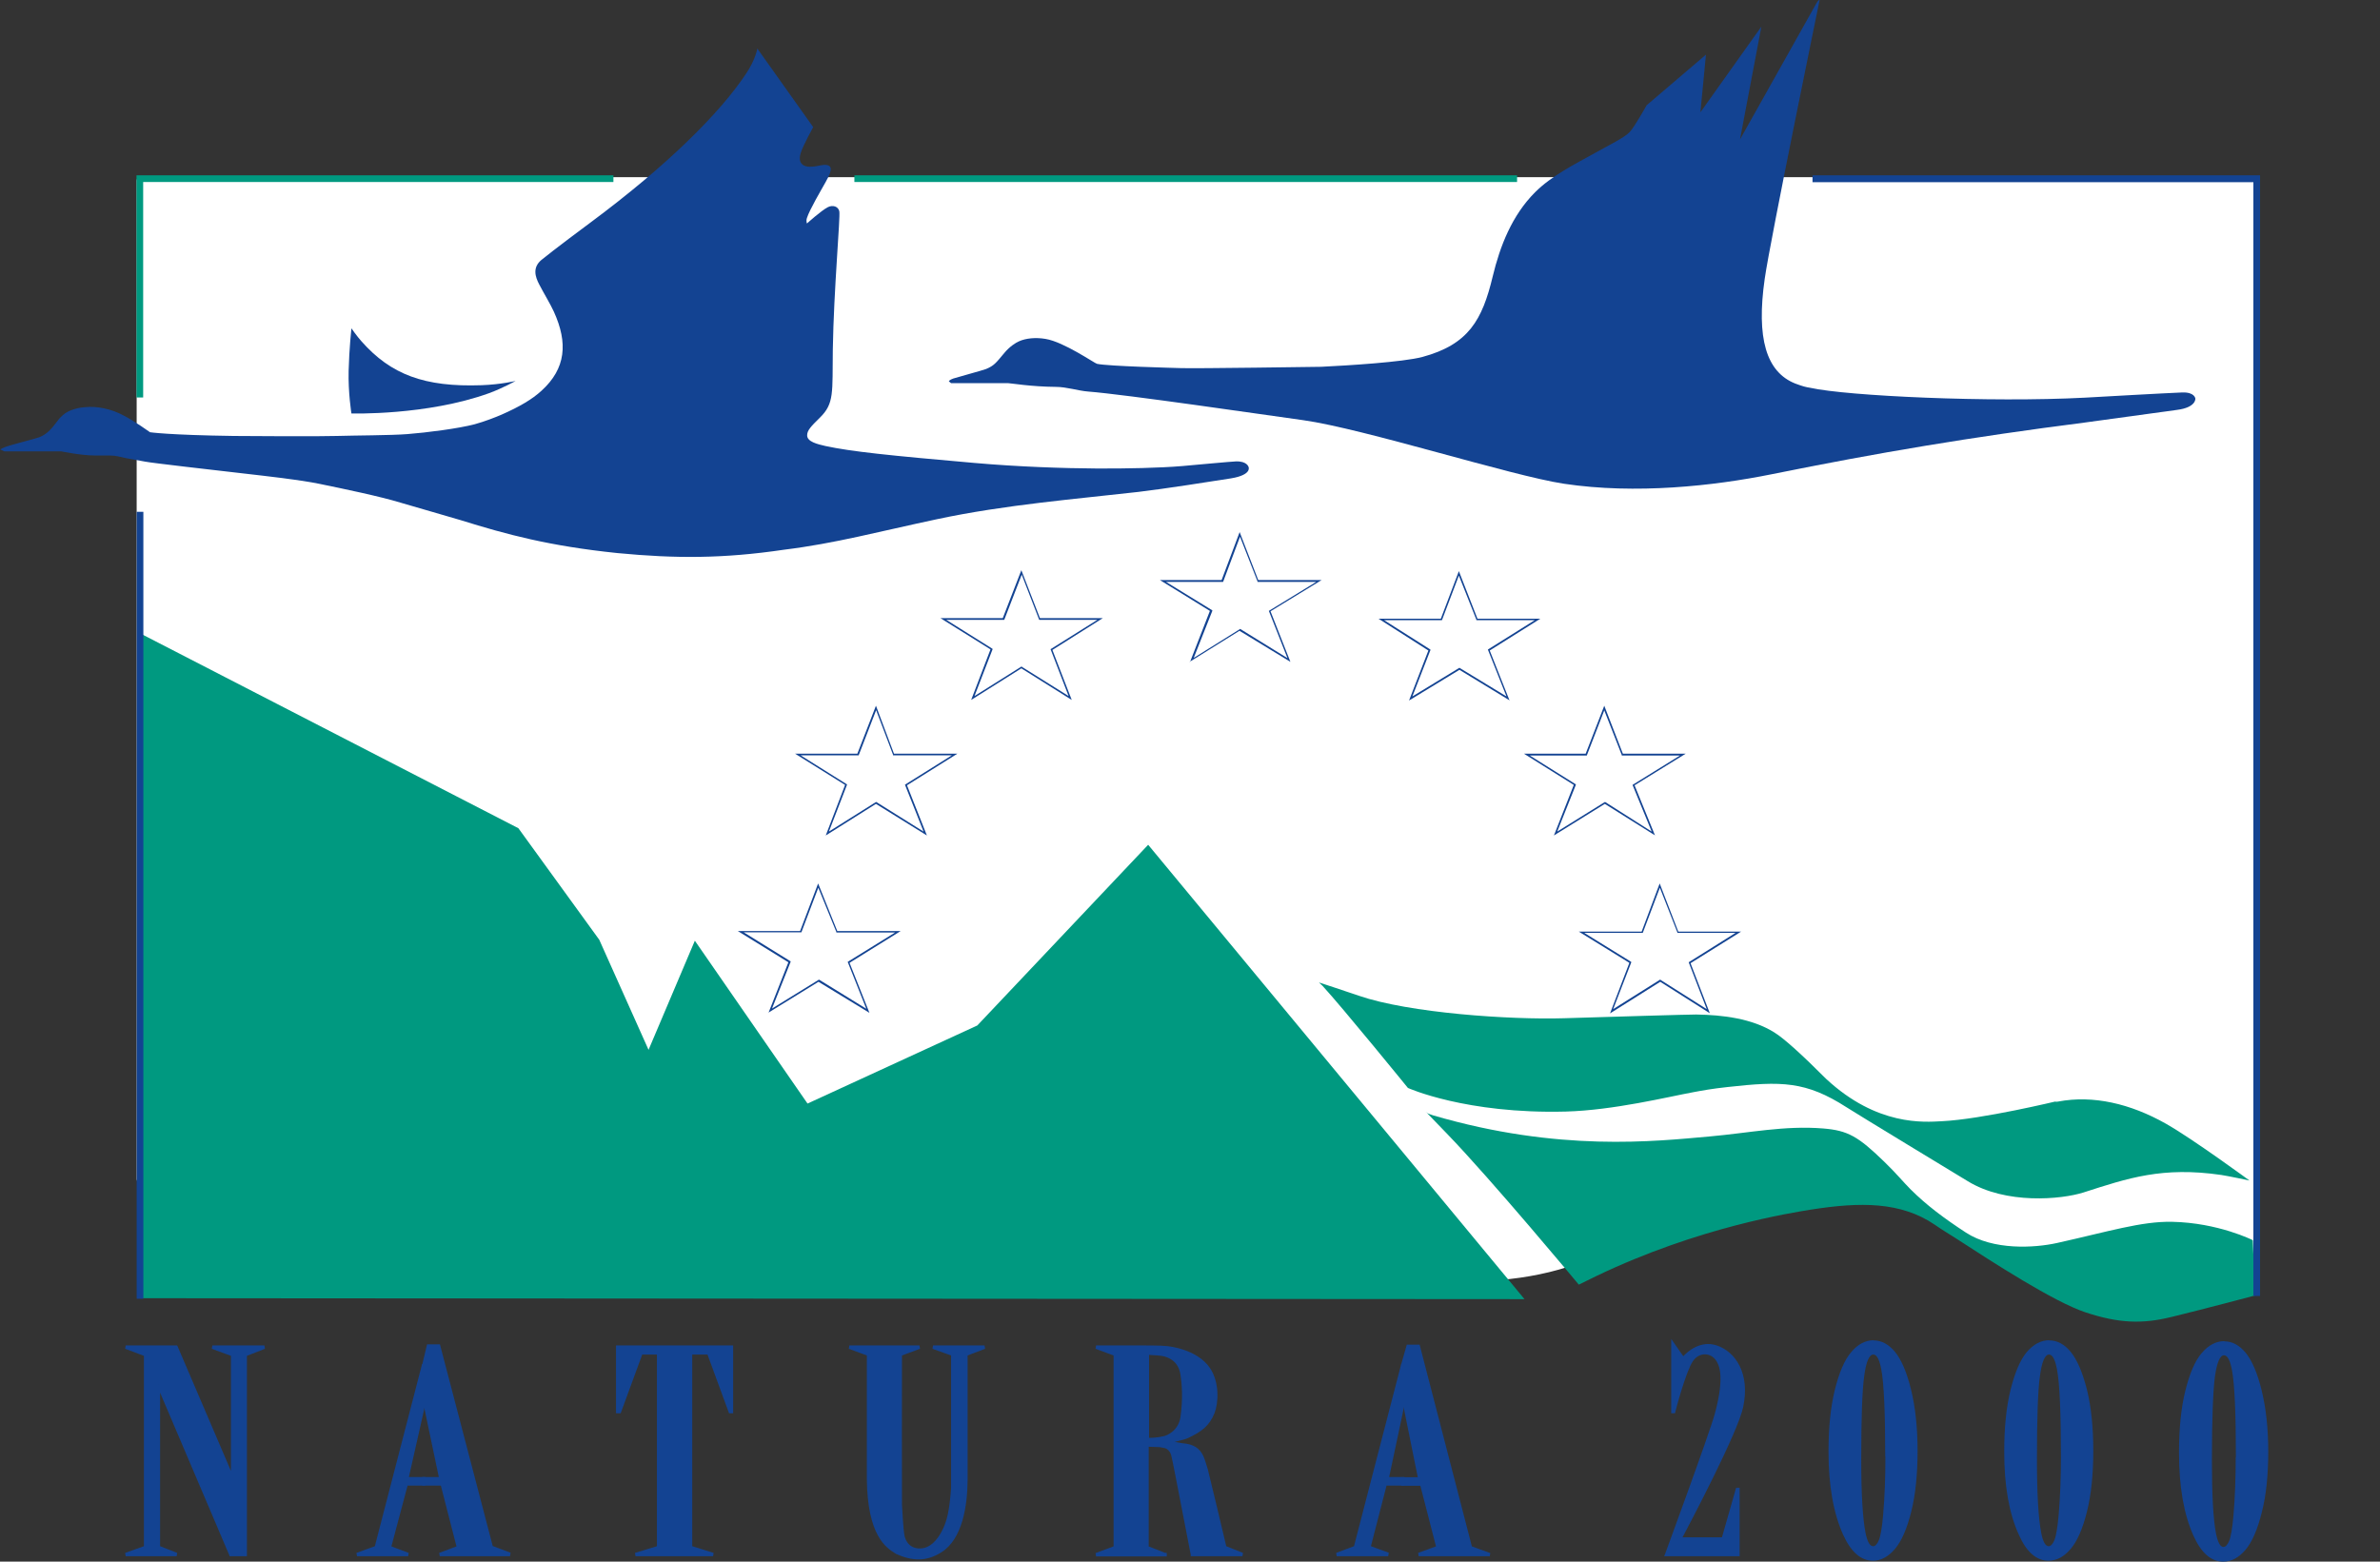<?xml version="1.0" encoding="UTF-8"?>
<svg xmlns="http://www.w3.org/2000/svg" id="Layer_1" width="128" height="84" viewBox="0 0 128 84">
  <rect x="0" y="0" width="128" height="84" fill="#333333" stroke="none"/>
  <defs>
    <style>.cls-1{fill:#009980;}.cls-2{fill:#fff;}.cls-3{fill:#134392;}</style>
  </defs>
  <path class="cls-3" d="M110.22,72.1c.43,0,.81.21,1.15.62.34.42.63,1.09.87,2.03.23.94.34,2.04.34,3.29s-.11,2.35-.34,3.27c-.23.92-.52,1.59-.88,2.01-.36.42-.75.63-1.19.63-.64,0-1.18-.46-1.59-1.39-.53-1.15-.79-2.64-.79-4.47,0-1.29.11-2.4.34-3.33.23-.93.52-1.61.87-2.03.36-.42.76-.64,1.21-.64M110.84,78.35c0-2.38-.07-3.94-.21-4.68-.1-.54-.24-.81-.43-.81-.22,0-.39.39-.49,1.16-.11.78-.16,2.27-.16,4.49,0,1.86.08,3.17.23,3.94.09.48.23.72.4.72.11,0,.22-.11.31-.33.09-.22.17-.68.23-1.38.08-.96.12-1.99.12-3.11"></path>
  <path class="cls-3" d="M119.63,72.15c.43,0,.81.21,1.15.62.34.42.63,1.09.86,2.04.23.94.35,2.04.35,3.28s-.11,2.35-.35,3.27c-.23.92-.52,1.59-.88,2.01-.36.42-.75.63-1.19.63-.65,0-1.18-.46-1.6-1.39-.52-1.15-.78-2.64-.78-4.47,0-1.29.11-2.4.34-3.33.23-.93.52-1.61.88-2.03.36-.42.76-.64,1.21-.64M120.25,78.39c0-2.38-.07-3.94-.21-4.68-.1-.54-.24-.81-.43-.81-.22,0-.38.39-.49,1.16-.1.78-.16,2.27-.16,4.49,0,1.85.07,3.17.22,3.94.1.48.23.72.4.72.11,0,.22-.11.31-.33.09-.22.17-.68.23-1.38.08-.95.12-1.99.12-3.11"></path>
  <path class="cls-3" d="M100.77,72.1c.42,0,.81.21,1.15.62.34.42.63,1.09.86,2.03.23.94.35,2.04.35,3.29s-.11,2.35-.34,3.27c-.23.92-.52,1.59-.88,2.01-.36.42-.75.63-1.18.63-.65,0-1.18-.47-1.6-1.39-.52-1.15-.79-2.64-.79-4.47,0-1.29.11-2.4.34-3.33.23-.93.52-1.61.88-2.03.35-.42.76-.64,1.21-.64M101.39,78.35c0-2.38-.07-3.94-.21-4.68-.1-.54-.24-.81-.43-.81-.22,0-.39.39-.49,1.16-.11.78-.16,2.27-.16,4.49,0,1.86.08,3.17.23,3.94.1.48.23.72.41.72.11,0,.22-.11.31-.33.09-.22.17-.68.23-1.38.08-.96.12-1.99.12-3.11"></path>
  <path class="cls-2" d="M7.53,9.71v53.71h60.36c.39,1.27,1.41,2.4,3.06,3.37,2.2,1.29,4.86,1.94,7.98,1.94s5.78-.65,7.98-1.94c0,0,6.37-2.52,8.34-2.66,1.97-.14,6.02-1.11,8.13.44,2.11,1.54,4.65,3.64,6.75,3.64s10.95.14,10.95.14V9.71H7.53Z"></path>
  <path class="cls-2" d="M7.71,63.24h60.18c.08,0,.15.05.17.13.38,1.22,1.38,2.32,2.98,3.26,2.16,1.27,4.81,1.91,7.88,1.91s5.72-.64,7.89-1.91c.29-.12,6.45-2.54,8.42-2.68.39-.03.84-.09,1.38-.15,2.16-.28,5.13-.66,6.87.62.24.18.48.36.73.54,1.92,1.44,4.11,3.06,5.91,3.06,1.91,0,9.49.12,10.77.14V9.89H7.71v53.35ZM78.93,68.91c-3.13,0-5.85-.66-8.07-1.96-1.63-.96-2.67-2.08-3.1-3.34H7.53c-.1,0-.18-.08-.18-.18V9.71c0-.1.08-.18.18-.18h113.55c.1,0,.18.08.18.18v58.64s-.02.1-.05.13c-.04.03-.09.05-.13.05-.09,0-8.87-.14-10.95-.14-1.93,0-4.16-1.67-6.13-3.13-.25-.18-.49-.37-.73-.54-1.63-1.19-4.51-.83-6.61-.56-.51.07-1,.13-1.4.16-1.92.14-8.22,2.62-8.28,2.65-2.19,1.29-4.91,1.95-8.04,1.95"></path>
  <polygon class="cls-1" points="7.52 69.83 81.99 69.88 61.75 45.44 52.56 55.16 43.43 59.36 37.37 50.6 34.88 56.47 32.23 50.55 27.88 44.55 7.52 34.06 7.52 69.83"></polygon>
  <path class="cls-3" d="M91.76,2.93l-3.2,2.73s-.66,1.18-.91,1.44c-.3.31-1.03.66-1.89,1.14-1.1.61-2.32,1.22-3.2,2.1-1.25,1.25-1.89,2.91-2.28,4.53-.56,2.34-1.3,3.66-3.78,4.33-1.06.28-4.01.46-5.45.53-.13,0-6.78.1-7.55.07-.32-.01-3.92-.1-4.5-.23-.12-.02-1.78-1.18-2.77-1.34-.53-.09-1.05-.04-1.43.13-.18.08-.5.28-.79.63-.45.54-.55.68-.98.86-.14.06-1.69.48-1.76.51-.21.07-.24.15-.24.15l.12.1s2.96,0,3.07,0c.12,0,1.24.19,2.56.2.58,0,1.21.21,1.73.25,2.06.16,9.53,1.26,11.57,1.54,3.28.46,11.19,2.99,14.03,3.42,3.86.58,8.05.12,11.17-.51,5.72-1.16,10.73-2,16.83-2.78.6-.08,4.82-.66,4.96-.68,1.05-.13,1-.61,1-.61,0,0-.03-.35-.7-.33-.8.03-4.56.24-5.24.28-5.1.27-12.81-.09-14.77-.53-.25-.04-.38-.07-.81-.23-1.56-.62-2.1-2.44-1.64-5.64.29-2.05,2.95-14.98,2.95-14.98v-.02s-.07.01-.15.15c-.14.24-4.13,7.36-4.13,7.36l1.15-6.07-3.28,4.61.3-3.11Z"></path>
  <path class="cls-3" d="M43.73,6.83l-3-4.22s-.09.58-.59,1.33c-1.41,2.14-4.29,4.99-8.37,8.02-.21.15-2.04,1.52-2.65,2.02-.49.41-.34.9-.12,1.32.21.41.61,1.07.79,1.47.76,1.68.65,3.05-.67,4.25-.49.45-1.16.85-2.16,1.29-.28.12-.88.36-1.43.51-.87.23-2.58.45-3.62.53-.87.07-2.84.07-3.8.1-.89.03-4.59.01-5.54,0-3.53-.05-4.5-.2-4.5-.2,0,0-.84-.6-1.4-.89-.7-.38-1.47-.52-2.07-.46-.37.02-.9.14-1.22.43-.14.13-.17.15-.3.33-.34.45-.57.7-.97.86-.24.09-1.5.4-1.79.51s-.3.15-.3.15l.21.1h3.07s1.06.22,1.79.22c.4,0,.43,0,.79,0,.36,0,.6.08.88.14.28.06.71.12,1.04.19.33.07,3.67.45,5.32.64,1.2.14,2.97.33,4.08.56,1.31.27,3.24.67,4.35,1.01.29.09,2.98.86,3.23.94,2.47.77,4.76,1.39,8.43,1.77,3.13.3,5.69.3,8.95-.18,2.76-.34,5.07-.97,8.22-1.64,3.7-.79,7.62-1.1,10.84-1.47,1.37-.16,3.98-.57,4.99-.73,1.14-.19.94-.61.94-.61,0,0-.08-.33-.7-.3-.15,0-2.32.2-2.88.25-1.2.1-3,.14-4.61.13-1.73-.01-4.19-.09-6.57-.3-4.57-.4-6.61-.61-8-.91-.43-.1-.99-.23-.98-.58,0-.26.21-.48.68-.94.79-.77.67-1.35.7-3.67.05-3.2.41-7.12.35-7.43-.05-.26-.34-.36-.61-.23-.37.19-1.13.88-1.13.88,0,0-.06-.13,0-.3.15-.46.76-1.49,1-1.92.22-.4.28-.56.28-.71,0-.13-.11-.28-.52-.2-.25.05-.34.07-.61.08-.31,0-.66-.16-.49-.73.13-.42.67-1.39.67-1.39"></path>
  <path class="cls-3" d="M18.9,22.24s-.18-1.12-.15-2.3c.03-1.18.15-2.28.15-2.28,0,0,.28.41.55.71,1.57,1.77,3.37,2.46,6.45,2.35,1.07-.04,1.83-.23,1.83-.23,0,0-.67.38-1.43.66-3.36,1.21-7.39,1.09-7.39,1.09"></path>
  <polygon class="cls-3" points="12.51 79.57 9.46 72.46 6.76 72.46 7.82 72.87 7.82 83.24 6.76 83.62 9.5 83.62 8.52 83.24 8.52 74.46 12.42 83.62 13.18 83.62 13.18 72.87 14.21 72.46 11.41 72.46 12.51 72.87 12.51 79.57"></polygon>
  <path class="cls-3" d="M12.48,83.53h.61v-10.72l.63-.25h-1.79l.67.25v6.77l-.18.04-3.02-7.05h-2.14l.65.25v10.5l-.62.22h1.71l-.57-.22v-8.84l.18-.04,3.87,9.1ZM13.27,83.71h-.92l-.02-.06-3.72-8.74v8.26l.92.36-.03.18h-2.74l-.03-.18,1.01-.36v-10.24l-1.01-.38.03-.18h2.77l2.89,6.75v-6.19l-1.03-.38.03-.18h2.8l.03.18-.97.38v10.78Z"></path>
  <polygon class="cls-3" points="22.79 79.55 23.71 79.55 22.83 75.35 22.79 75.5 22.79 73.4 23.04 72.41 23.59 72.41 26.42 83.24 27.42 83.62 23.65 83.62 24.65 83.24 23.77 79.83 22.79 79.83 22.79 79.55"></polygon>
  <path class="cls-3" d="M24.16,83.53h2.76l-.57-.22v-.05s-2.82-10.76-2.82-10.76h-.4l-.23.92v1.91h.03l.91,4.31h-.94v.09h.95l.92,3.56-.61.23ZM27.42,83.71h-3.77l-.03-.18.93-.35-.84-3.27h-1v-.46h.89l-.83-3.95h-.06v-2.11l.26-1.08h.69l2.84,10.85.96.36-.03.18Z"></path>
  <polygon class="cls-3" points="22.79 75.5 21.88 79.55 22.79 79.55 22.79 79.83 21.85 79.83 20.94 83.24 21.94 83.62 19.2 83.62 20.24 83.24 22.79 73.4 22.79 75.5"></polygon>
  <path class="cls-3" d="M19.73,83.53h1.71l-.61-.23.95-3.56h.92v-.09h-.94l.94-4.15v-1.37l-2.39,9.19-.59.22ZM21.94,83.71h-2.74l-.03-.18.99-.36,2.54-9.8.18.02v2.12s-.89,3.94-.89,3.94h.89v.46h-.96l-.87,3.27.93.35-.03.18Z"></path>
  <polygon class="cls-3" points="39.35 75.93 39.35 72.46 33.23 72.46 33.23 75.93 33.32 75.93 34.48 72.77 35.43 72.77 35.43 83.24 34.18 83.62 38.38 83.62 37.16 83.24 37.16 72.77 38.13 72.77 39.29 75.93 39.35 75.93"></polygon>
  <path class="cls-3" d="M34.8,83.53h2.96l-.7-.22v-10.63h1.13l1.06,2.9v-3.02h-5.93v3.1l1.09-2.98h1.1v10.64l-.72.22ZM38.38,83.71h-4.2l-.03-.18,1.18-.36v-10.31h-.79l-1.16,3.16h-.25v-3.65h6.3v3.65h-.22l-1.16-3.16h-.82v10.31l1.15.36-.03.18Z"></path>
  <path class="cls-3" d="M51.95,72.84l1-.38h-2.77l1.06.38s.01,7.07,0,7.21c-.1,1.26-.24,1.84-.55,2.4-.29.52-.73.95-1.3.92-.55-.03-.75-.43-.83-.68-.04-.13-.09-.46-.16-1.75-.01-.22,0-8.1,0-8.1l1.03-.38h-3.77l1.03.38s0,6.55,0,6.71c.02,3.11,1.05,3.65,1.52,3.95.93.42,1.65.36,2.36-.09.35-.22,1.33-.95,1.36-3.81,0-.14,0-6.76,0-6.76"></path>
  <path class="cls-3" d="M46.21,72.56l.6.22v.06c0,.07,0,6.56,0,6.71.02,2.95.97,3.55,1.43,3.84l.05.03c.86.38,1.56.36,2.26-.09,1.06-.67,1.3-2.4,1.31-3.73,0-.14,0-6.69,0-6.76v-.06l.59-.22h-1.72l.62.22v.07c0,.72.01,7.08,0,7.22-.1,1.26-.23,1.85-.56,2.44-.36.65-.85.99-1.38.96-.45-.02-.77-.28-.91-.75-.04-.14-.09-.45-.16-1.78-.01-.22,0-7.78,0-8.1v-.06l.6-.22h-2.73ZM49.4,83.88c-.38,0-.77-.1-1.2-.29l-.06-.04c-.48-.3-1.49-.94-1.52-4,0-.14,0-5.92,0-6.64l-.97-.36.03-.18h3.77l.03.18-.97.36c0,.76-.01,7.82,0,8.03.07,1.32.12,1.62.15,1.73.12.39.38.6.75.62.62.04,1.03-.53,1.21-.87.31-.56.44-1.14.53-2.37,0-.13,0-4.69,0-7.14l-1-.36.03-.18h2.77l.03.18-.94.36c0,.72,0,6.56,0,6.69-.01,1.38-.27,3.17-1.4,3.89-.41.26-.81.39-1.24.39"></path>
  <rect class="cls-3" x="62.66" y="83.53" width=".09" height=".19"></rect>
  <path class="cls-3" d="M62.66,72.87c-.26-.08-.97-.1-.97-.1v4.66s.41.04.97-.1v.48s-.27-.05-.27-.05l-.7-.03v5.52l.97.38h-3.71l1.03-.38v-10.4l-1.03-.38h2.5s1.04,0,1.24.03c.19.02,1.65.18,2.3,1.14.53.77.43,1.87.24,2.35-.27.67-.68.96-1.37,1.29-.15.07-1.1.3-1.1.3,0,0,.63.14.82.15.61.05.91.3,1.07.68.07.17.16.48.21.66.05.18,1.01,4.17,1.01,4.17l.94.38h-2.68s-.94-5.04-1.03-5.36c-.11-.39-.43-.46-.43-.46v-.48s.07-.03.07-.03c0,0,.74-.22.85-1.09.13-.94.09-1.66,0-2.28-.12-.83-.71-1-.91-1.06"></path>
  <path class="cls-3" d="M61.78,77.34c.14,0,.46,0,.85-.1l.06-.02s.69-.22.8-1.01c.14-1.03.07-1.78,0-2.25-.11-.76-.64-.92-.84-.99h0c-.19-.06-.65-.08-.85-.09v4.47ZM59.47,83.53h2.7l-.57-.22v-5.68l.8.03.17.03v-.25c-.51.11-.87.08-.89.08h-.08v-4.84h.1s.73.03,1,.11l-.03.09.03-.09c.21.06.85.26.97,1.14.07.48.14,1.25,0,2.3-.12.89-.84,1.14-.91,1.16v.1c.37-.09.95-.24,1.06-.29.69-.33,1.06-.6,1.33-1.24.2-.49.26-1.55-.23-2.26-.65-.96-2.17-1.09-2.23-1.1-.19-.02-1.22-.03-1.23-.03h-1.97l.6.22v10.53l-.6.22ZM64.2,83.53h2.12l-.54-.22v-.05s-.97-4-1.02-4.17c-.04-.16-.14-.48-.21-.65-.16-.39-.46-.59-.99-.63-.18-.01-.72-.13-.82-.15v.07c.12.05.33.18.43.5.09.3.9,4.64,1.02,5.3M66.8,83.71h-2.76v-.08c-.02-.05-.96-5.04-1.05-5.35-.09-.33-.35-.39-.36-.39l-.26-.05-.59-.02v5.36l.91.36-.03.18h-3.71l-.03-.18.97-.36v-10.27l-.97-.36.03-.18h2.5s1.05,0,1.25.03c.17.01,1.68.17,2.37,1.18.53.78.46,1.89.25,2.43-.28.69-.7,1-1.42,1.34-.09.05-.44.14-.72.21.16.03.33.06.41.07.6.04.96.28,1.15.74.07.17.16.48.22.67.05.17.88,3.66.99,4.13l.9.36-.03.18Z"></path>
  <polygon class="cls-3" points="75.45 79.55 76.36 79.55 75.51 75.35 75.45 75.52 75.45 73.4 75.72 72.41 76.27 72.41 79.07 83.24 80.1 83.62 76.3 83.62 77.33 83.24 76.45 79.83 75.45 79.83 75.45 79.55"></polygon>
  <path class="cls-3" d="M76.82,83.53h2.76l-.59-.22v-.05s-2.8-10.76-2.8-10.76h-.41l-.25.91v1.63l.93,4.6h-.93v.09h.98l.92,3.57-.62.23ZM80.1,83.71h-3.8l-.03-.18.96-.35-.84-3.26h-1.03v-.46h.89l-.79-3.91-.1-.02v-2.15s.3-1.05.3-1.05h.69l2.81,10.85.99.36-.03.18Z"></path>
  <polygon class="cls-3" points="75.45 75.52 74.59 79.55 75.45 79.55 75.45 79.83 74.5 79.83 73.62 83.24 74.66 83.62 71.88 83.62 72.89 83.24 75.45 73.4 75.45 75.52"></polygon>
  <path class="cls-3" d="M72.39,83.53h1.74l-.62-.23.92-3.57h.92v-.09h-.87l.87-4.13v-1.39l-2.39,9.19-.57.22ZM74.66,83.71h-2.77l-.03-.18.96-.36,2.54-9.8.18.02v2.15s-.83,3.91-.83,3.91h.83v.46h-.97l-.84,3.26.96.35-.03.18Z"></path>
  <path class="cls-3" d="M90.51,73.09l-.55-.78v3.62h.03s.56-2.18.96-2.77c.39-.56,1.09-.5,1.4-.02.19.3.48.95-.05,2.91-.29,1.08-2.68,7.57-2.68,7.57h3.83v-3.49h-.03l-.76,2.66h-2.34s3.01-5.64,3.32-7.12c.38-1.78-.42-2.9-1.36-3.21-1.03-.35-1.78.64-1.78.64"></path>
  <path class="cls-3" d="M89.76,83.53h3.61v-2.84l-.63,2.19h-2.57l.07-.14c.03-.06,3-5.64,3.31-7.09.36-1.72-.39-2.8-1.3-3.11-.96-.32-1.67.6-1.68.61l-.08.1-.45-.65v2.74c.19-.69.54-1.83.83-2.24.2-.28.48-.44.8-.44.3,0,.59.16.76.43.23.36.48,1.05-.04,2.99-.27,1-2.3,6.52-2.64,7.45M93.56,83.71h-4.06l.05-.12c.02-.06,2.39-6.49,2.68-7.56.56-2.08.19-2.65.07-2.84-.14-.21-.36-.34-.6-.34h-.01c-.25,0-.48.13-.64.36-.39.57-.95,2.72-.95,2.74l-.02.07h-.2v-4l.65.93c.23-.25.92-.87,1.8-.58.99.33,1.81,1.49,1.42,3.32-.29,1.36-2.79,6.11-3.26,7h2.12l.76-2.66h.19v3.68Z"></path>
  <path class="cls-1" d="M81.59,9.79h-35.64v-.36h35.64v.36ZM7.7,21.38h-.36v-11.95h25.65v.36H7.7v11.58Z"></path>
  <rect class="cls-3" x="7.35" y="27.53" width=".36" height="42.33"></rect>
  <path class="cls-1" d="M70.94,52.85s.11.1.19.18c1.07,1.16,4.59,5.49,4.59,5.49,0,0,3.11,1.41,8.49,1.27,2.57-.07,5.49-.79,6.85-1.04.53-.1,1.03-.19,1.86-.28,2.88-.32,4.2-.32,6.39,1.09.54.35,6.13,3.74,6.51,3.97,2.06,1.27,5.05.99,6.24.61,2.39-.77,4.24-1.4,7.4-.94.4.06,1.52.3,1.52.3,0,0-3.08-2.26-4.5-3.06-1.91-1.08-3.91-1.54-5.78-1.19-.37.07-.03-.03-.03-.03,0,0-4.09.99-6.24,1.09-.94.05-3.47.27-6.21-2.27-1.29-1.29-2.25-2.17-2.8-2.51-1.2-.75-2.79-.94-4.2-.96-.47,0-4.11.11-7.09.2-2.92.09-8.35-.28-11.05-1.21-.57-.2-2.13-.71-2.13-.71"></path>
  <path class="cls-1" d="M121.28,69.7l-.12-2.99s-1.85-.94-4.35-.99c-1.65-.03-3.39.52-6.18,1.14-1.22.27-3.43.4-4.9-.56-1.18-.77-2.14-1.49-2.98-2.33-.4-.4-.75-.84-1.4-1.47-1.42-1.38-1.97-1.69-3.29-1.8-2.09-.17-3.97.24-6.12.43-2.94.26-8.09.85-14.88-1.14-.39-.12-.37-.18-.37-.18,0,0,.82.85,1.13,1.17,2.39,2.47,7.09,8.12,7.09,8.12,0,0,.31-.15.96-.47,5.51-2.64,10.53-3.4,11.49-3.56,2.72-.43,4.87-.43,6.7.81.52.36.51.33,1.1.71,2.03,1.32,5.31,3.44,7,4,1.81.6,3.07.63,4.62.25,1.89-.46,4.51-1.16,4.51-1.16"></path>
  <polygon class="cls-3" points="121.55 69.71 121.19 69.71 121.19 9.8 97.48 9.8 97.48 9.43 121.55 9.43 121.55 69.71"></polygon>
  <path class="cls-3" d="M66.68,33.83h.02s2.54,1.57,2.54,1.57l-1-2.54,2.55-1.56h-3.16v-.03s-.94-2.4-.94-2.4l-.91,2.43h-3.07l2.49,1.53v.03s-1,2.53-1,2.53l2.5-1.56ZM64,35.61l1.07-2.75-2.69-1.66h3.32l.97-2.58,1,2.58h3.41l-2.75,1.68,1.07,2.72-2.74-1.67-2.68,1.67ZM50.89,33.34l2.49,1.56v.03s-.97,2.51-.97,2.51l2.53-1.59.02.02,2.51,1.57-.97-2.52,2.52-1.58h-3.13l-.94-2.43-.94,2.43h-3.1ZM57.64,37.65l-2.71-1.7-2.7,1.7,1.04-2.72-2.69-1.68h3.35l1-2.58,1,2.58h3.38l-2.71,1.71,1.04,2.69ZM74.44,33.36l2.49,1.58v.03s-.97,2.49-.97,2.49l2.53-1.54,2.53,1.54-1-2.52.03-.02,2.49-1.56h-3.14v-.03s-.94-2.37-.94-2.37l-.91,2.4h-3.1ZM81.2,37.68l-2.71-1.65-2.71,1.65,1.04-2.69-2.68-1.71h3.35l.97-2.56,1,2.56h3.38l-2.72,1.71,1.07,2.7ZM43.06,40.63l2.49,1.56v.03s-.97,2.51-.97,2.51l2.53-1.59h.02s2.54,1.59,2.54,1.59l-1-2.52.03-.02,2.49-1.56h-3.16v-.03s-.91-2.4-.91-2.4l-.94,2.43h-3.1ZM49.85,44.94l-2.74-1.7-2.7,1.7,1.04-2.72-2.69-1.68h3.35l1-2.58.97,2.58h3.41l-2.71,1.7,1.07,2.7ZM82.26,40.63l2.49,1.56v.03s-1,2.51-1,2.51l2.56-1.59h.02s2.5,1.59,2.5,1.59l-1.03-2.51.03-.02,2.52-1.56h-3.13v-.03s-.94-2.4-.94-2.4l-.94,2.43h-3.07ZM89.02,44.94l-2.71-1.7-2.74,1.7.05-.12,1.02-2.6-2.68-1.68h3.32l1-2.58,1,2.58h3.38l-2.75,1.7,1.1,2.7ZM44.04,52.7h.02s2.53,1.56,2.53,1.56l-1-2.52.03-.02,2.52-1.56h-3.16v-.03s-.97-2.38-.97-2.38l-.91,2.4h-3.1l2.52,1.56v.03s-1,2.51-1,2.51l2.53-1.56ZM41.33,54.48l1.07-2.72-2.72-1.68h3.35l.97-2.56,1.03,2.56h3.41l-2.75,1.71,1.07,2.69-2.74-1.67-2.71,1.67ZM85.22,50.19l2.51,1.55v.03s-.97,2.51-.97,2.51l2.53-1.59.02.02,2.48,1.57-.97-2.52,2.52-1.58h-3.13v-.03s-.94-2.4-.94-2.4l-.92,2.43h-3.13ZM91.97,54.51l-.11-.07-2.57-1.63-2.7,1.7,1.04-2.72-2.72-1.68h3.38l.97-2.59,1,2.59h3.38l-2.72,1.7,1.04,2.7Z"></path>
</svg>
